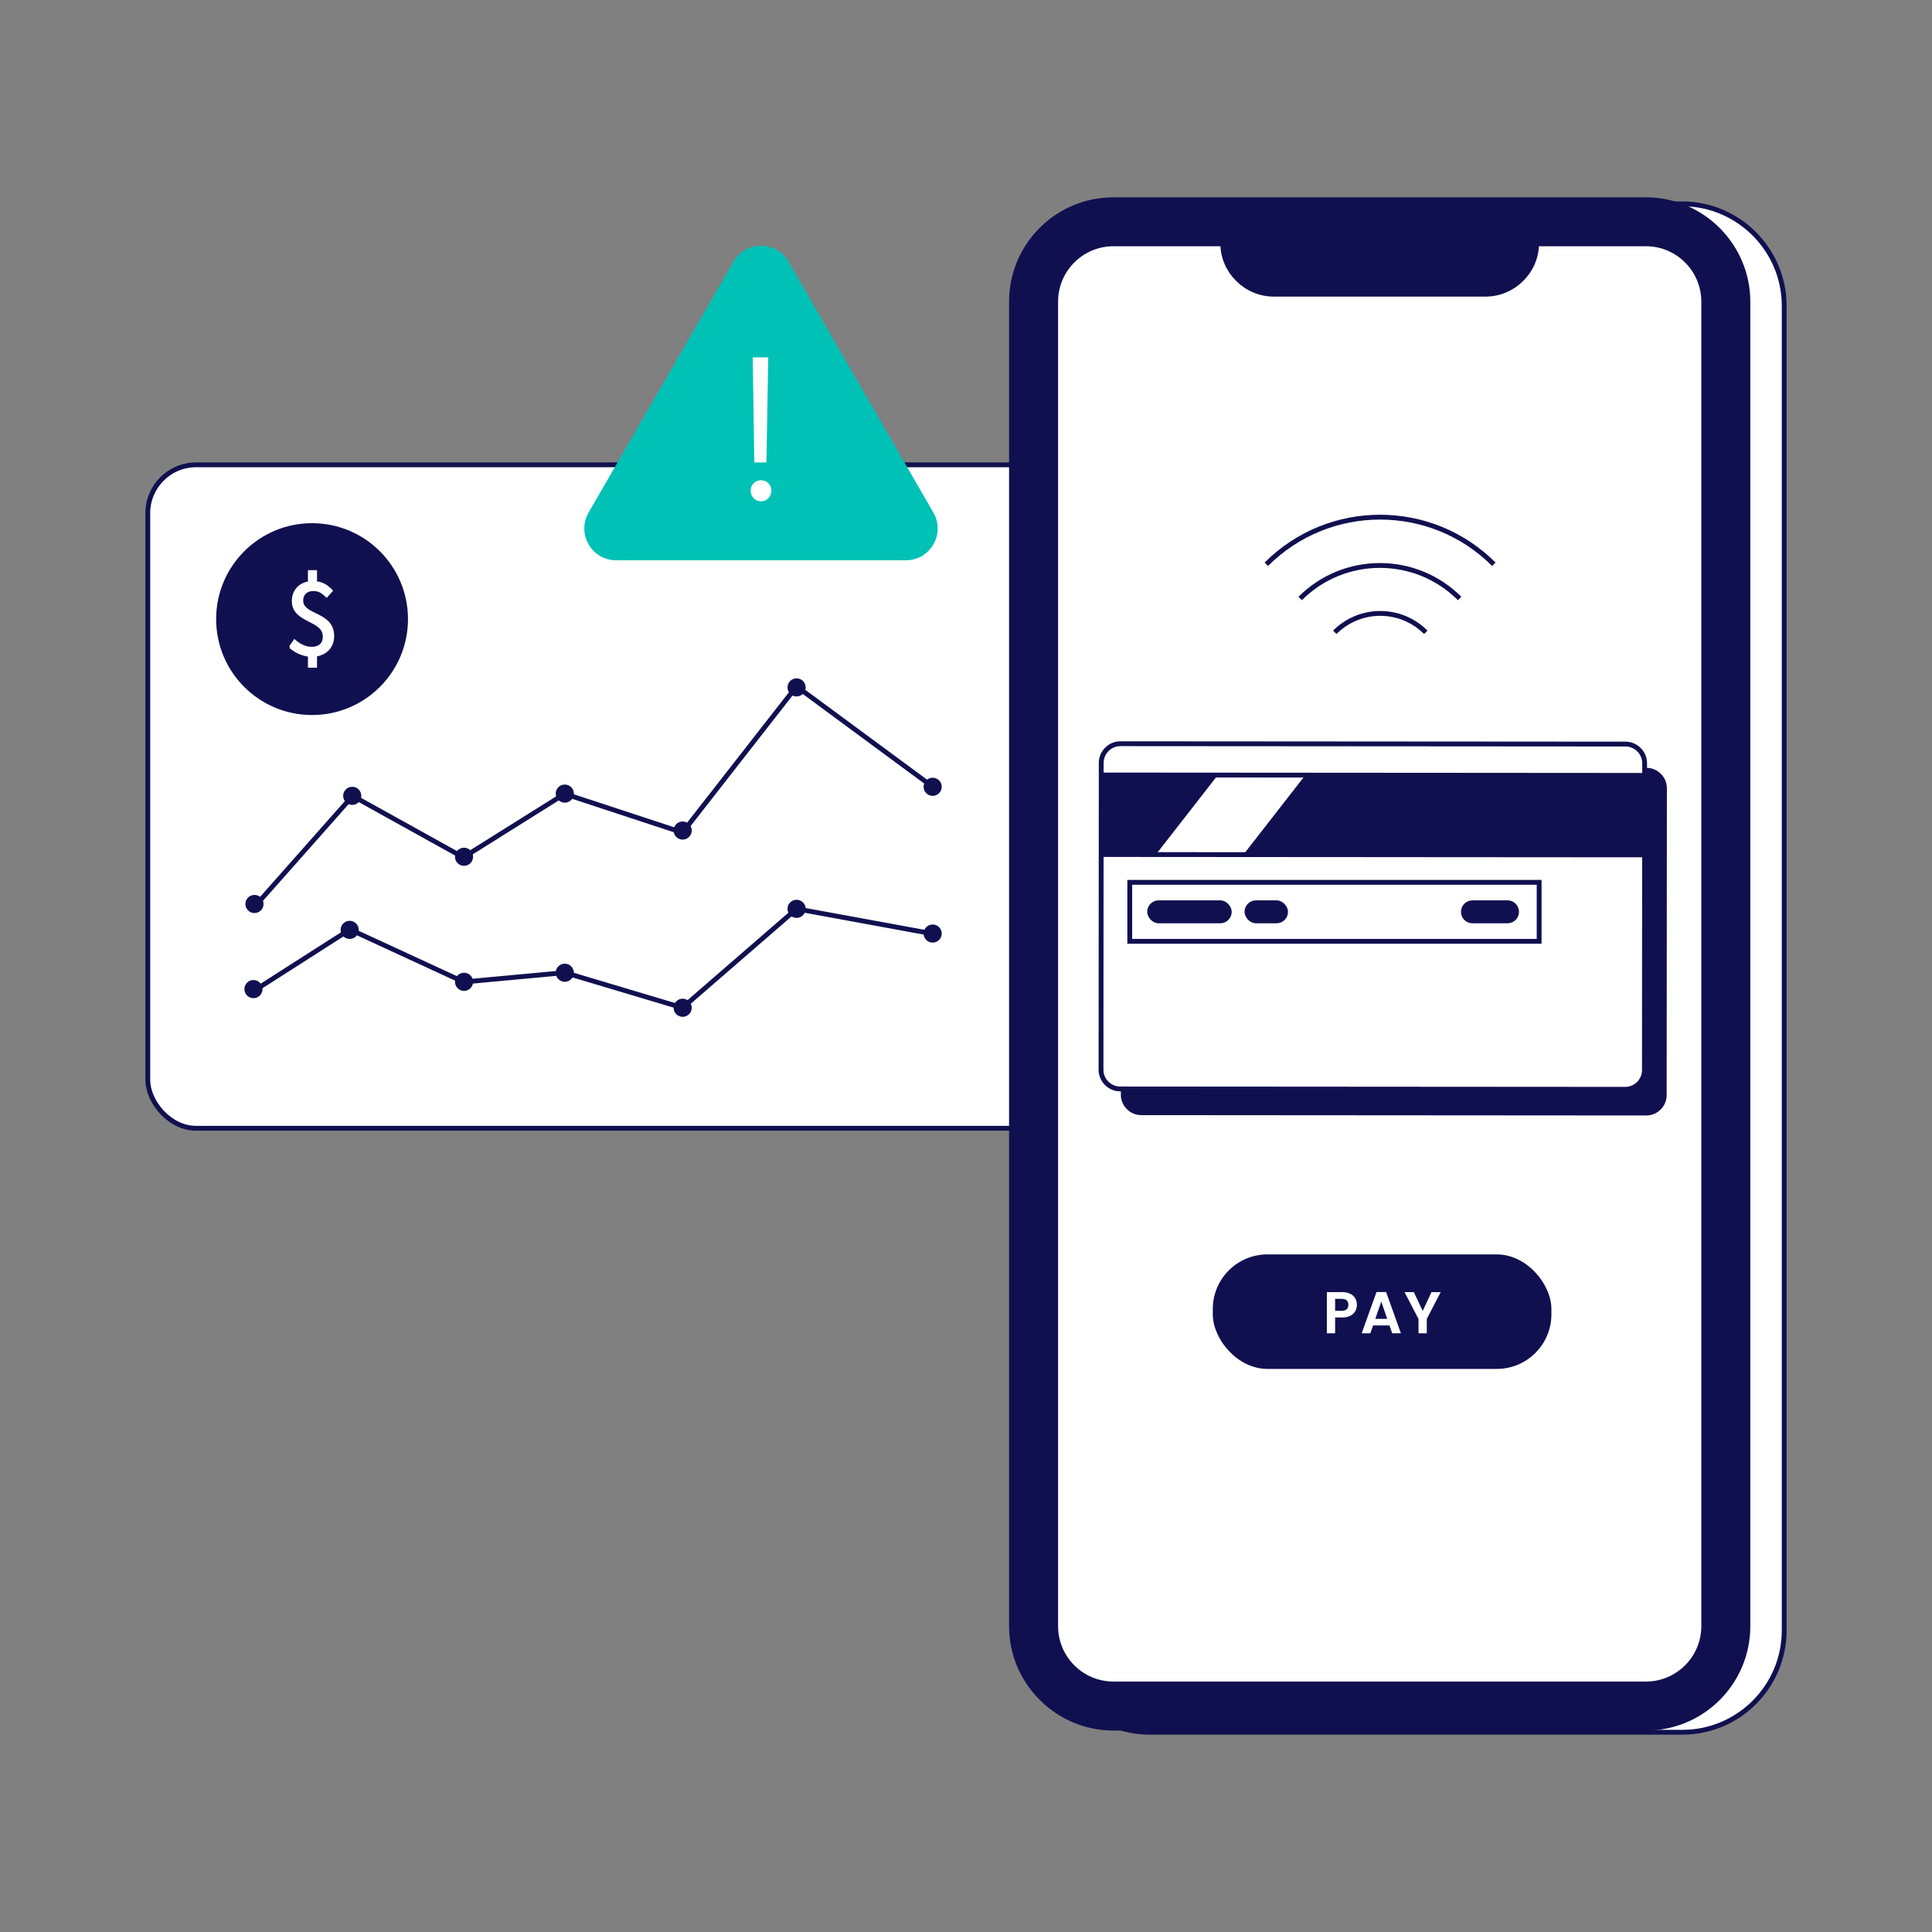 <?xml version="1.0" encoding="UTF-8"?>
<svg id="Layer_2" data-name="Layer 2" xmlns="http://www.w3.org/2000/svg" width="800" height="800" viewBox="0 0 800 800">
  <rect x="0" y="0" width="800" height="800" fill="#808080" stroke="none"/>
  <defs>
    <style>
      .cls-1 {
        fill: #00c1b6;
      }

      .cls-2, .cls-3, .cls-4, .cls-5, .cls-6 {
        fill: #fff;
      }

      .cls-7, .cls-8, .cls-9 {
        fill: #101050;
      }

      .cls-3, .cls-8, .cls-4, .cls-10, .cls-9, .cls-11, .cls-6, .cls-12 {
        stroke: #101050;
      }

      .cls-3, .cls-8, .cls-4, .cls-10, .cls-11, .cls-6, .cls-12 {
        stroke-width: 2px;
      }

      .cls-3, .cls-8, .cls-5, .cls-9, .cls-11 {
        stroke-miterlimit: 10;
      }

      .cls-4, .cls-10 {
        stroke-linecap: round;
      }

      .cls-4, .cls-10, .cls-6, .cls-12 {
        stroke-linejoin: round;
      }

      .cls-10, .cls-11, .cls-12 {
        fill: none;
      }

      .cls-5 {
        stroke: #fff;
      }
    </style>
  </defs>
  <g>
    <g>
      <rect class="cls-4" x="61.202" y="192.473" width="380.623" height="274.718" rx="20" ry="20"/>
      <g>
        <circle class="cls-8" cx="129.217" cy="256.358" r="38.72"/>
        <path class="cls-5" d="m120.182,267.897l1.773-2.598c1.957,1.662,4.291,3.035,7.09,3.035,3.398,0,5.129-1.854,5.129-4.718,0-7.445-12.832-5.833-12.832-14.767,0-4.615,3.376-7.756,8.211-7.756,3.634,0,5.842,1.537,7.715,3.518l-2.018,2.236c-1.711-1.644-3.104-2.61-5.587-2.61-2.815,0-4.622,1.77-4.622,4.419,0,6.682,12.833,4.834,12.833,14.699,0,4.896-3.489,8.123-8.829,8.123-3.277,0-6.688-1.566-8.863-3.581Zm7.824-31.304h2.764v5.9h-2.764v-5.9Zm0,33.552h2.764v5.832h-2.764v-5.832Z"/>
      </g>
      <g>
        <polyline class="cls-12" points="386.193 325.79 329.844 284.224 282.586 344.744 233.835 328.706 191.865 355.023 146.031 329.581 106.356 374.382"/>
        <circle class="cls-7" cx="386.193" cy="325.79" r="3.755"/>
        <circle class="cls-7" cx="329.844" cy="284.641" r="3.755"/>
        <circle class="cls-7" cx="282.675" cy="343.909" r="3.755"/>
        <circle class="cls-7" cx="192.146" cy="354.772" r="3.755"/>
        <circle class="cls-7" cx="145.849" cy="329.545" r="3.755"/>
        <circle class="cls-7" cx="105.373" cy="374.321" r="3.755"/>
        <circle class="cls-7" cx="233.865" cy="328.622" r="3.755"/>
        <g>
          <polyline class="cls-12" points="386.193 386.66 329.844 376.326 282.586 417.292 233.866 402.739 192.027 406.61 144.893 384.857 106.356 409.51"/>
          <circle class="cls-7" cx="144.796" cy="385.037" r="3.755"/>
          <circle class="cls-7" cx="104.956" cy="409.564" r="3.755"/>
          <circle class="cls-7" cx="192.146" cy="406.547" r="3.755"/>
          <circle class="cls-7" cx="233.865" cy="402.792" r="3.755"/>
          <circle class="cls-7" cx="329.844" cy="376.326" r="3.755"/>
          <circle class="cls-7" cx="282.675" cy="417.292" r="3.755"/>
          <circle class="cls-7" cx="386.193" cy="386.562" r="3.755"/>
        </g>
      </g>
    </g>
    <path class="cls-1" d="m303.711,108.355l-59.987,103.9c-5.068,8.778,1.267,19.75,11.402,19.75h119.973c10.135,0,16.47-10.972,11.402-19.75l-59.987-103.9c-5.068-8.778-17.737-8.778-22.805,0Z"/>
    <path class="cls-2" d="m312.066,206.306c-.82-.847-1.229-1.891-1.229-3.133,0-1.241.408-2.272,1.229-3.091.816-.817,1.848-1.228,3.09-1.228,1.186,0,2.188.41,3.007,1.228.817.819,1.228,1.85,1.228,3.091,0,1.242-.41,2.286-1.228,3.133-.819.847-1.821,1.27-3.007,1.27-1.242,0-2.273-.423-3.09-1.27Zm6.055-58.347l-.763,43.527h-4.996l-.678-43.527h6.437Z"/>
  </g>
  <g>
    <rect class="cls-9" x="492.947" y="546.715" width="147.204" height="45.009" rx="22.504" ry="22.504"/>
    <g>
      <path class="cls-2" d="m549.805,568.974c-.418.773-1.074,1.397-1.967,1.872-.893.474-2.019.711-3.377.711h-2.773v6.352h-3.318v-16.543h6.092c1.279,0,2.369.222,3.271.664.9.442,1.575,1.051,2.026,1.824.45.774.676,1.651.676,2.631,0,.886-.21,1.715-.629,2.489Zm-3.448-.724c.442-.418.664-1.007.664-1.766,0-1.611-.901-2.417-2.702-2.417h-2.631v4.812h2.631c.916,0,1.596-.21,2.038-.629Z"/>
      <path class="cls-2" d="m556.69,575.277h5.451v2.631h-8.77v-16.543h3.318v13.912Z"/>
      <path class="cls-2" d="m574.986,574.756h-6.589l-1.091,3.152h-3.483l5.948-16.566h3.863l5.949,16.566h-3.508l-1.09-3.152Zm-.9-2.654l-2.395-6.92-2.394,6.92h4.788Z"/>
      <path class="cls-2" d="m595.558,561.365l-5.593,10.784v5.759h-3.318v-5.759l-5.617-10.784h3.744l3.556,7.561,3.531-7.561h3.697Z"/>
    </g>
  </g>
  <path class="cls-7" d="m490.74,153.621l-.543-.314c-1.974-1.14-3.596-.216-3.602,2.053l-.002.624c-.006,2.268,1.605,5.059,3.579,6.199l.543.314c1.974,1.14,3.596.216,3.602-2.053l.002-.624c.006-2.268-1.605-5.059-3.579-6.199h0Z"/>
  <path class="cls-6" d="m738.798,165.095v509.983c0,23.317-18.898,42.215-42.215,42.215h-220.504c-23.225,0-42.215-18.99-42.215-42.215V167.296l-.001-3.135v-37.536c0-23.317,18.898-42.215,42.215-42.215h220.504c23.225,0,42.215,18.99,42.215,42.215v37.536l.001.934Z"/>
  <path class="cls-8" d="m681.552,82.707h-220.508c-23.309,0-42.215,18.896-42.215,42.215v548.447c0,23.232,18.994,42.215,42.215,42.215h220.508c23.32,0,42.215-18.896,42.215-42.215V124.922c0-23.221-18.994-42.215-42.215-42.215Zm23.925,590.663c0,13.206-10.741,23.925-23.925,23.925h-220.497c-13.195,0-23.925-10.719-23.925-23.925V124.889c0-13.195,10.73-23.925,23.925-23.925h45.286c.011,11.225,9.497,20.855,21.107,20.855h87.699c11.611,0,21.108-9.64,21.108-20.866l.011.011h45.286c13.184,0,23.925,10.73,23.925,23.925v548.48Z"/>
  <g>
    <rect class="cls-9" x="502.695" y="519.922" width="139.206" height="46.416" rx="22.103" ry="22.103"/>
    <g>
      <path class="cls-2" d="m561.213,542.877c-.432.799-1.107,1.442-2.028,1.932-.921.488-2.081.732-3.483.732h-2.859v6.551h-3.422v-17.061h6.281c1.32,0,2.445.229,3.373.685.93.457,1.626,1.084,2.09,1.882.465.799.697,1.703.697,2.713,0,.913-.217,1.769-.648,2.566Zm-3.556-.745c.456-.432.685-1.039.685-1.821,0-1.661-.93-2.492-2.787-2.492h-2.713v4.961h2.713c.945,0,1.646-.216,2.103-.647Z"/>
      <path class="cls-2" d="m575.352,548.841h-6.795l-1.123,3.251h-3.594l6.135-17.085h3.984l6.135,17.085h-3.617l-1.125-3.251Zm-.928-2.737l-2.469-7.137-2.469,7.137h4.938Z"/>
      <path class="cls-2" d="m596.567,535.031l-5.769,11.121v5.939h-3.422v-5.939l-5.792-11.121h3.861l3.667,7.797,3.641-7.797h3.813Z"/>
    </g>
  </g>
  <path class="cls-9" d="m464.62,453.304c-.003,4.368,3.568,7.943,7.936,7.947l209.128.146c4.369.003,7.945-3.568,7.948-7.935l.089-127.069c.003-4.368-3.567-7.944-7.937-7.947l-209.129-.146c-4.369-.003-7.945,3.569-7.948,7.936l-.088,127.068Z"/>
  <g>
    <path class="cls-3" d="m455.909,442.96c-.003,4.368,3.568,7.943,7.936,7.947l209.128.146c4.369.003,7.945-3.568,7.948-7.935l.089-127.069c.003-4.368-3.567-7.944-7.937-7.947l-209.129-.146c-4.369-.003-7.945,3.569-7.948,7.936l-.088,127.068Z"/>
    <polygon class="cls-9" points="679.801 321.066 679.778 353.996 610.062 353.947 573.938 353.919 457.174 353.838 457.196 320.908 599.493 321.007 635.612 321.034 679.801 321.066"/>
    <rect class="cls-3" x="467.8" y="365.35" width="169.525" height="24.433"/>
    <rect class="cls-9" x="475.529" y="373.316" width="34.001" height="8.5" rx="4.25" ry="4.25"/>
    <rect class="cls-9" x="515.839" y="373.317" width="17.001" height="8.5" rx="4.25" ry="4.25"/>
    <path class="cls-9" d="m624.232,381.814l-14.522.006c-2.347.002-4.251-1.9-4.253-4.247l-0-0c-.002-2.347,1.9-4.251,4.247-4.253l14.522-.006c2.347-.002,4.251,1.9,4.253,4.247l0.0 0c.002,2.347-1.9,4.251-4.247,4.253Z"/>
    <polygon class="cls-2" points="540.468 321.01 514.834 353.922 478.592 353.895 504.231 320.982 540.468 321.01"/>
    <polygon class="cls-10" points="679.801 321.066 679.778 353.996 610.062 353.947 573.938 353.919 457.174 353.838 457.196 320.908 599.493 321.007 635.612 321.034 679.801 321.066"/>
  </g>
  <path class="cls-11" d="m618.562,233.645c-26.002-26.002-68.196-26.002-94.197,0m80.029,14.169c-18.217-18.217-47.799-18.217-66.016,0m66.016,0c-18.217-18.217-47.799-18.217-66.016,0m52.005,14.013c-10.432-10.432-27.247-10.432-37.679,0m37.679,0c-10.432-10.432-27.247-10.432-37.679,0"/>
</svg>
